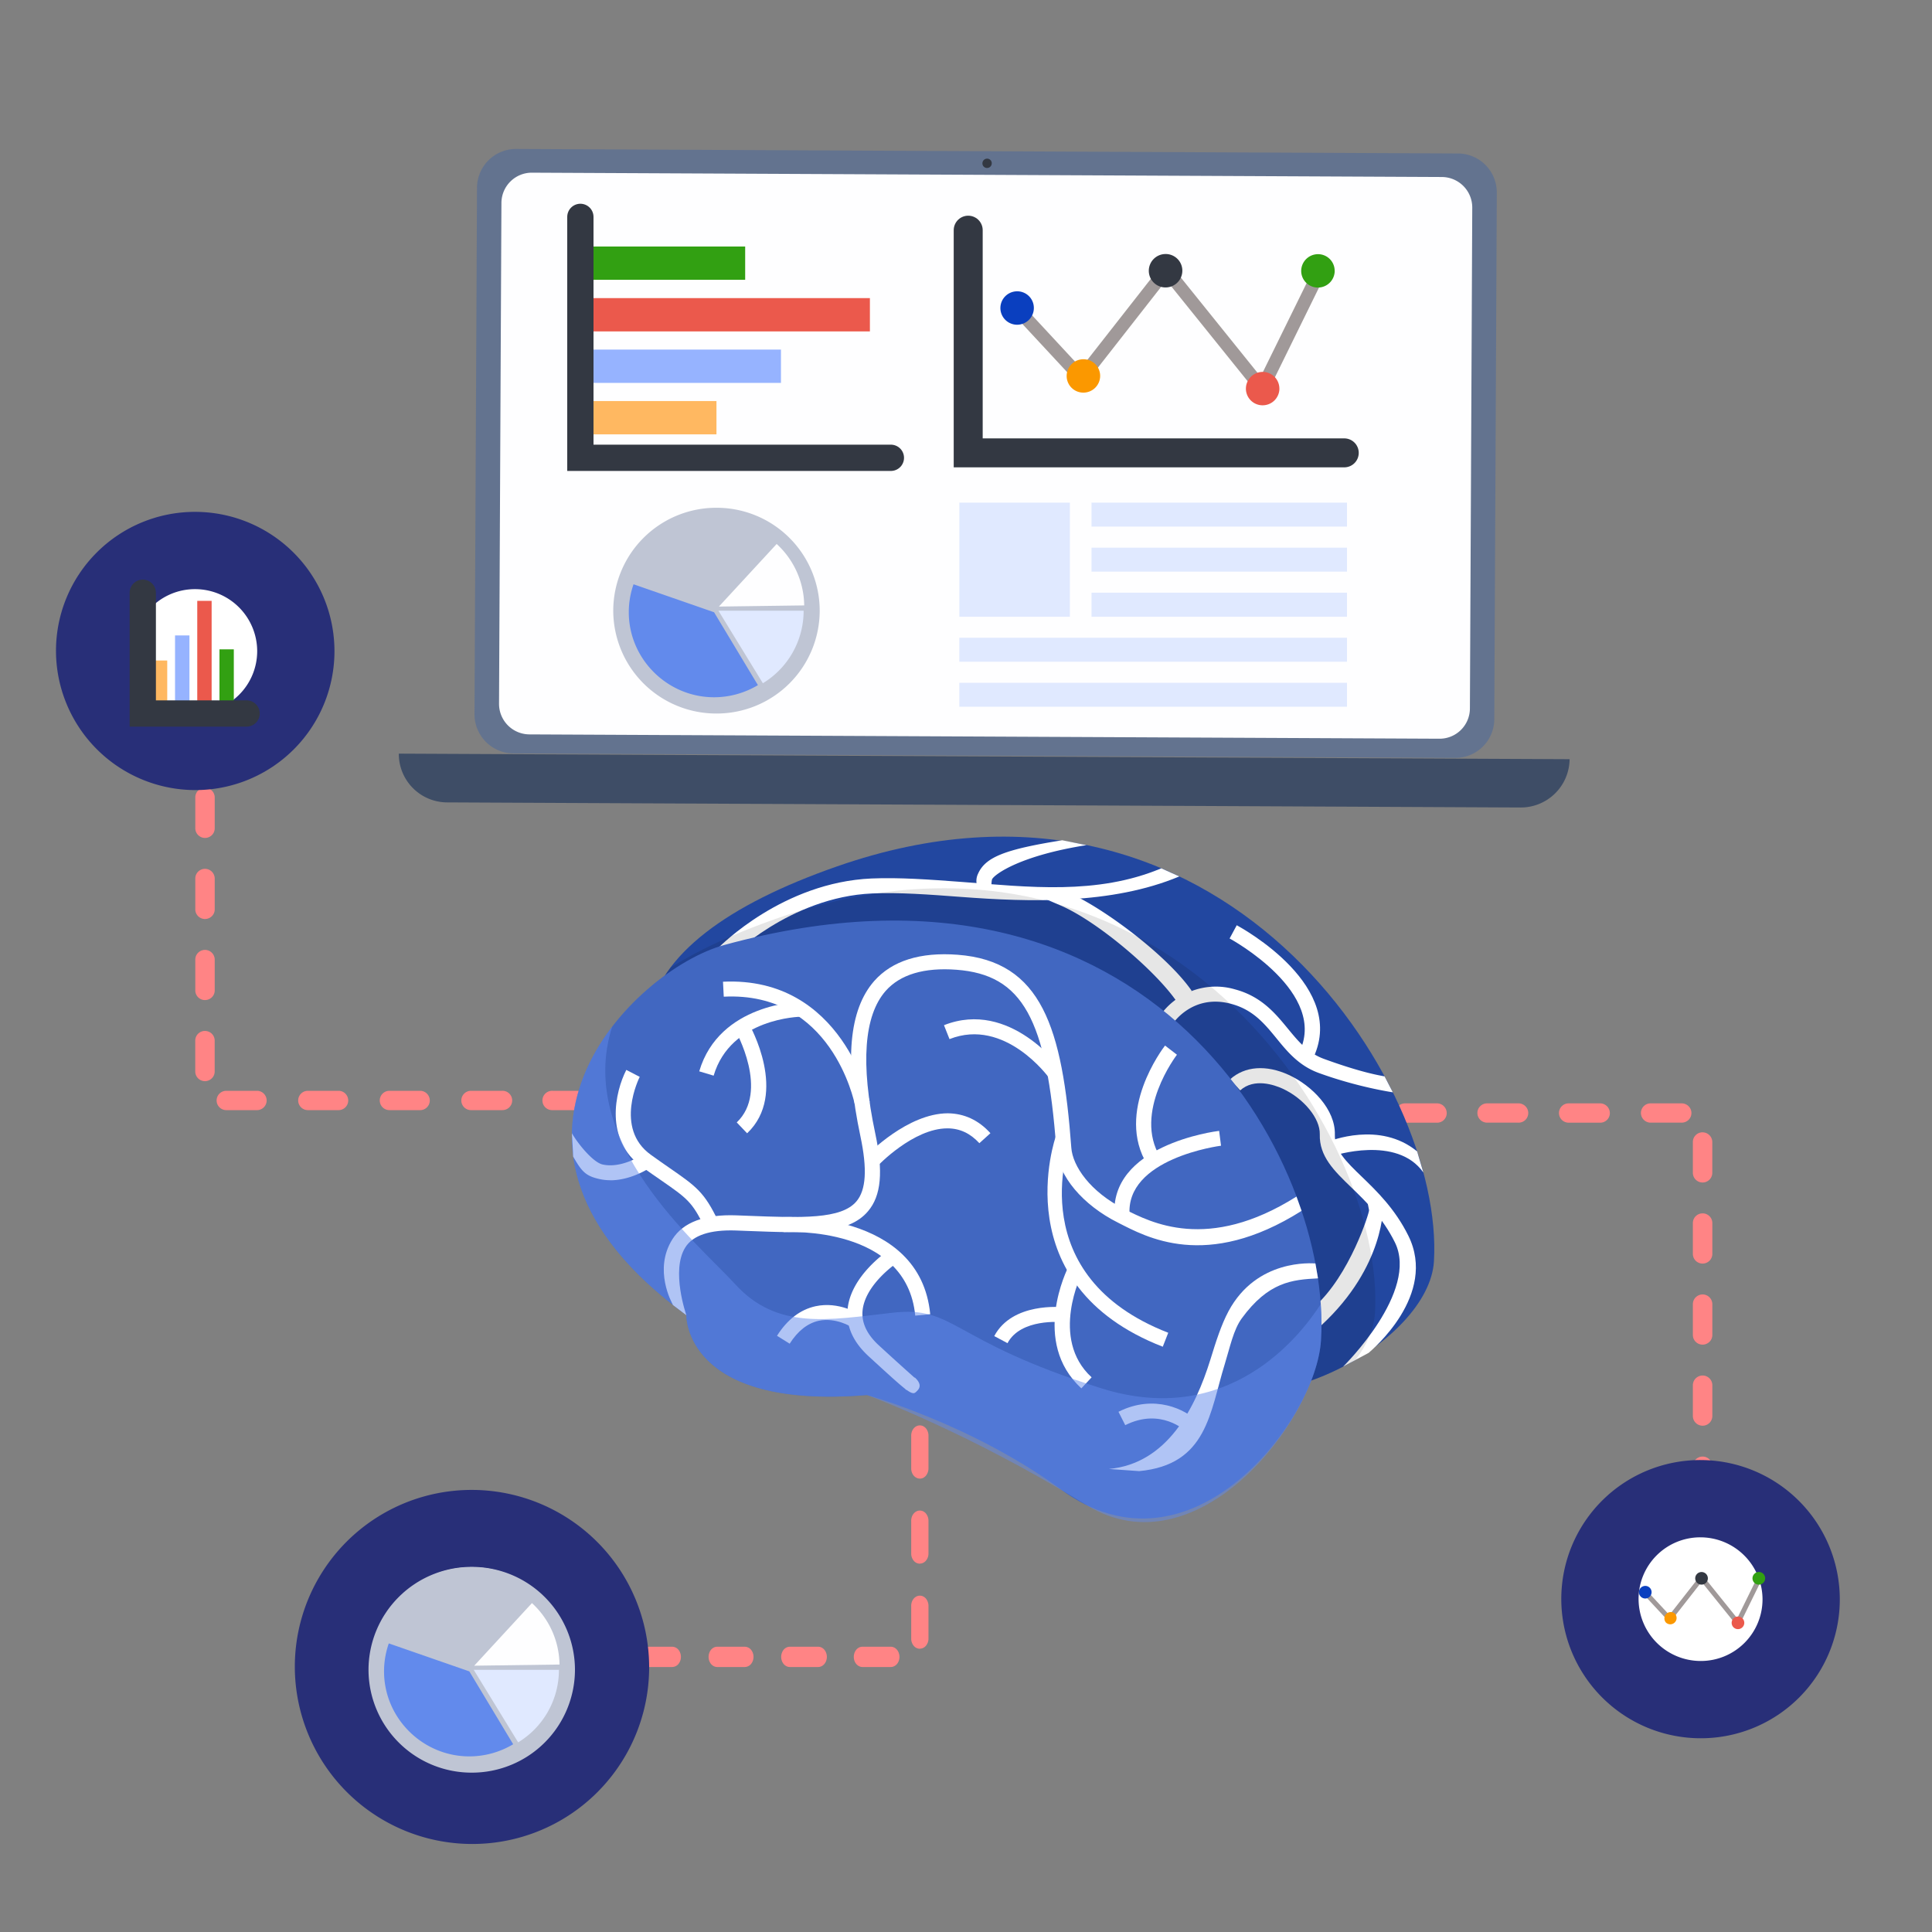 <svg width="50" height="50" fill="none" xmlns="http://www.w3.org/2000/svg"><rect width="100%" height="100%" fill="#808080" stroke="none"/><path d="M15.88 19.758c.464.092.928.18 1.394.263h.487l-1.88-.263h-.001z" fill="#BFD2FF"/><path d="m37.658 19.614-24.373-.116a1.013 1.013 0 0 1-1.005-1.011l.065-13.63a1.008 1.008 0 0 1 1.015-1.002l24.372.117a1.008 1.008 0 0 1 1.005 1.01l-.065 13.63a1.005 1.005 0 0 1-1.014 1.002z" fill="#63738F"/><path d="M25.666 4.227a.119.119 0 0 1-.035.085.122.122 0 0 1-.172 0 .117.117 0 0 1-.034-.086.121.121 0 0 1 .122-.12.12.12 0 0 1 .12.12z" fill="#333842"/><path d="m40.621 19.648-30.3-.144a1.255 1.255 0 0 0 1.254 1.262l27.78.132a1.263 1.263 0 0 0 1.266-1.25z" fill="#3E4D66"/><path d="M37.247 19.118 13.7 19.006a.79.79 0 0 1-.785-.79l.062-12.965a.786.786 0 0 1 .793-.782l23.547.112a.79.79 0 0 1 .785.79l-.061 12.964a.785.785 0 0 1-.793.783h-.001z" fill="#FEFEFF"/><path d="M18.542 10.379h-3.41v.862h3.41v-.862z" fill="#FFB861"/><path d="M20.211 9.047h-5.078v.862h5.078v-.862z" fill="#96B3FF"/><path d="M22.513 7.715h-7.38v.862h7.38v-.862z" fill="#EB594C"/><path d="M19.285 6.38h-4.152v.861h4.152v-.862z" fill="#32A012"/><path d="M15.02 5.613v6.235h8.036" stroke="#333842" stroke-width=".68" stroke-miterlimit="10" stroke-linecap="round"/><path d="M34.86 13.008h-6.612v.62h6.612v-.62zm0 1.166h-6.612v.62h6.612v-.62zm0 1.165h-6.612v.623h6.612v-.623zm-7.172-2.331h-2.86v2.954h2.86v-2.954zm7.172 3.497H24.827v.62H34.86v-.62zm0 1.166H24.827v.62H34.86v-.62z" fill="#E0E9FF"/><path d="m33.972 7.008-1.347 2.74-2.445-3.037-2.204 2.813-1.624-1.75-.247.229L28 10.043l2.184-2.791 2.512 3.12 1.529-3.112-.252-.252z" fill="#A09999"/><path d="M33.11 10.057a.431.431 0 0 0-.432-.432.434.434 0 0 0-.434.432.431.431 0 0 0 .434.432.434.434 0 0 0 .433-.432z" fill="#EB594C"/><path d="M34.541 7.01a.43.43 0 0 0-.433-.432.435.435 0 0 0-.433.432.431.431 0 0 0 .433.432.434.434 0 0 0 .434-.432z" fill="#32A012"/><path d="M30.165 7.439a.434.434 0 0 0 .434-.433.431.431 0 0 0-.434-.432.434.434 0 0 0-.434.432.431.431 0 0 0 .434.433z" fill="#333842"/><path d="M28.039 10.161a.434.434 0 0 0 .433-.432.431.431 0 0 0-.433-.432.434.434 0 0 0-.434.432.431.431 0 0 0 .434.432z" fill="#FB9800"/><path d="M26.756 7.971a.43.43 0 0 0-.434-.432.434.434 0 0 0-.432.432.432.432 0 0 0 .866 0z" fill="#0A3FBF"/><path d="M25.057 5.957v5.763h9.732" stroke="#333842" stroke-width=".75" stroke-miterlimit="10" stroke-linecap="round"/><path d="M18.543 18.466a2.667 2.667 0 0 0 2.671-2.663 2.667 2.667 0 0 0-2.671-2.662 2.667 2.667 0 0 0-2.672 2.662 2.667 2.667 0 0 0 2.672 2.663z" fill="#BFC5D4"/><path d="m18.48 15.845-2.084-.724a2.184 2.184 0 0 0-.123.724c0 1.207.996 2.2 2.207 2.2.4 0 .792-.109 1.135-.314l-1.135-1.886z" fill="#628AEC"/><path d="m18.593 15.805 1.15 1.877a2.193 2.193 0 0 0 1.055-1.877h-2.206z" fill="#E0E9FF"/><path d="m18.606 15.698 2.207-.03a2.192 2.192 0 0 0-.713-1.59l-1.494 1.619z" fill="#FEFEFF"/><path d="M17.215 28.73h-.805a.251.251 0 0 1-.24-.25.25.25 0 0 1 .24-.25h.805a.25.25 0 1 1 0 .5zm-2.11 0H14.3a.25.25 0 0 1-.217-.393.25.25 0 0 1 .217-.107h.804a.25.25 0 1 1 0 .5zm-2.112 0h-.804a.25.25 0 1 1 0-.5h.804a.25.25 0 0 1 .242.348.25.25 0 0 1-.242.151zm-2.11 0h-.805a.25.25 0 1 1 0-.5h.805a.252.252 0 0 1 .24.25.249.249 0 0 1-.24.25zm-2.111 0h-.805a.25.25 0 1 1 0-.5h.805a.251.251 0 0 1 .24.25.25.25 0 0 1-.24.25zm-2.111 0h-.805a.25.25 0 1 1 0-.5h.805a.251.251 0 0 1 .24.25.25.25 0 0 1-.24.25zm-1.356-.75a.25.25 0 0 1-.252-.25v-.8a.25.25 0 0 1 .301-.244.249.249 0 0 1 .202.245v.8a.248.248 0 0 1-.156.23.25.25 0 0 1-.097.02h.002zm0-2.098a.25.25 0 0 1-.251-.25v-.799a.249.249 0 0 1 .073-.176.252.252 0 0 1 .43.176v.8a.248.248 0 0 1-.157.23.25.25 0 0 1-.097.019h.002zm0-2.098a.251.251 0 0 1-.251-.25v-.799a.249.249 0 0 1 .073-.176.252.252 0 0 1 .43.176v.8a.248.248 0 0 1-.157.23.252.252 0 0 1-.097.019h.002zm0-2.098a.253.253 0 0 1-.251-.25v-.799a.25.25 0 0 1 .3-.245.251.251 0 0 1 .203.245v.8a.248.248 0 0 1-.157.23.254.254 0 0 1-.097.019h.002zm0-2.098a.251.251 0 0 1-.251-.25v-.8a.25.25 0 0 1 .3-.244.249.249 0 0 1 .202.245v.799a.247.247 0 0 1-.156.232.252.252 0 0 1-.097.018h.002z" fill="#FF8485"/><path d="M7.656 16.847a2.596 2.596 0 0 1-2.598 2.6 2.609 2.609 0 0 1-2.609-2.6 2.596 2.596 0 0 1 2.599-2.6 2.608 2.608 0 0 1 2.608 2.6z" fill="#fff" stroke="#282F78" stroke-width="2"/><path d="M4.328 17.094v1.326h-.371v-1.326h.371z" fill="#FFB861"/><path d="M4.903 16.445v1.975H4.53v-1.975h.372z" fill="#96B3FF"/><path d="M5.477 15.55v2.87h-.372v-2.87h.372z" fill="#EB594C"/><path d="M6.051 16.805v1.614H5.68v-1.614h.371z" fill="#32A012"/><path d="M6.382 18.465H3.695V15.34" stroke="#333842" stroke-width=".68" stroke-miterlimit="10" stroke-linecap="round"/><path d="M32.153 28.555h.804a.253.253 0 0 1 .24.25.25.25 0 0 1-.24.25h-.804a.254.254 0 0 1-.242-.152.25.25 0 0 1 .242-.348zm2.11 0h.804a.254.254 0 0 1 .242.152.248.248 0 0 1-.142.332.252.252 0 0 1-.1.015h-.803a.253.253 0 0 1-.263-.25.248.248 0 0 1 .163-.233.251.251 0 0 1 .1-.016zm2.112 0h.803a.252.252 0 0 1 .263.25.248.248 0 0 1-.263.25h-.803a.254.254 0 0 1-.242-.152.247.247 0 0 1 .057-.28.253.253 0 0 1 .185-.068zm2.11 0h.804a.254.254 0 0 1 .242.152.249.249 0 0 1-.242.347h-.804a.251.251 0 0 1-.25-.25.25.25 0 0 1 .25-.249zm2.111 0h.805a.253.253 0 0 1 .262.25.249.249 0 0 1-.262.25h-.805a.25.25 0 0 1-.25-.25.25.25 0 0 1 .25-.25zm2.111 0h.805a.254.254 0 0 1 .242.152.248.248 0 0 1-.143.331.254.254 0 0 1-.1.016h-.804a.252.252 0 0 1-.24-.25.25.25 0 0 1 .24-.249zm1.356.75a.252.252 0 0 1 .251.25v.799a.249.249 0 0 1-.155.23.252.252 0 0 1-.348-.23v-.8a.251.251 0 0 1 .254-.25h-.002zm0 2.097a.25.25 0 0 1 .252.25v.799a.248.248 0 0 1-.156.231.25.25 0 0 1-.193 0 .25.25 0 0 1-.155-.231v-.799a.251.251 0 0 1 .254-.25h-.002zm0 2.098a.252.252 0 0 1 .232.154c.013.03.02.063.02.096v.799a.248.248 0 0 1-.156.231.25.25 0 0 1-.193 0 .25.25 0 0 1-.155-.231v-.799a.252.252 0 0 1 .157-.231.25.25 0 0 1 .096-.019h-.001zm0 2.098a.252.252 0 0 1 .232.154c.013.03.02.063.02.096v.799a.25.25 0 0 1-.252.25.252.252 0 0 1-.252-.25v-.799a.252.252 0 0 1 .157-.231.252.252 0 0 1 .096-.019h-.001zm0 2.098a.251.251 0 0 1 .251.25v.8a.249.249 0 0 1-.251.25.252.252 0 0 1-.233-.154.25.25 0 0 1-.019-.096v-.8a.252.252 0 0 1 .254-.25h-.002z" fill="#FF8485"/><path d="M46.614 41.386a2.596 2.596 0 0 1-2.599 2.6 2.608 2.608 0 0 1-2.609-2.6 2.596 2.596 0 0 1 2.599-2.6 2.609 2.609 0 0 1 2.609 2.6z" fill="#fff" stroke="#282F78" stroke-width="2"/><path d="m45.467 40.847-.508 1.034-.923-1.147-.832 1.062-.613-.66-.093.086.715.77.824-1.053.949 1.177.576-1.174-.095-.095z" fill="#A09999"/><path d="M45.142 42a.163.163 0 0 0-.164-.164.164.164 0 0 0-.163.163.163.163 0 0 0 .163.163.164.164 0 0 0 .164-.163z" fill="#EB594C"/><path d="M45.682 40.847a.163.163 0 0 0-.279-.116.163.163 0 0 0 .116.279.164.164 0 0 0 .163-.163z" fill="#32A012"/><path d="M44.03 41.01a.165.165 0 0 0 .157-.1.164.164 0 0 0-.037-.18.164.164 0 0 0-.278.117.163.163 0 0 0 .159.163z" fill="#333842"/><path d="M43.228 42.037a.164.164 0 0 0 .116-.278.164.164 0 0 0-.232.23c.031.031.073.048.116.048z" fill="#FB9800"/><path d="M42.743 41.211a.163.163 0 0 0-.227-.155.164.164 0 0 0-.1.155.163.163 0 0 0 .164.158.164.164 0 0 0 .163-.158z" fill="#0A3FBF"/><path d="M23.045 43.142h-.716a.194.194 0 0 1-.088-.017.223.223 0 0 1-.076-.056.267.267 0 0 1-.051-.086.303.303 0 0 1 0-.206.27.27 0 0 1 .05-.087.224.224 0 0 1 .076-.056.196.196 0 0 1 .09-.016h.715c.03-.002.06.004.088.016a.221.221 0 0 1 .076.056c.022.025.04.054.051.087a.303.303 0 0 1 0 .206.264.264 0 0 1-.05.086.221.221 0 0 1-.077.056.194.194 0 0 1-.088.017zm-1.88 0h-.715a.194.194 0 0 1-.089-.017.223.223 0 0 1-.076-.056.264.264 0 0 1-.05-.086.301.301 0 0 1 0-.206.266.266 0 0 1 .05-.087.222.222 0 0 1 .076-.056.196.196 0 0 1 .089-.016h.716c.03-.002.06.004.088.016a.223.223 0 0 1 .076.056.27.27 0 0 1 .051.087.303.303 0 0 1 0 .206.267.267 0 0 1-.051.086.223.223 0 0 1-.076.056.194.194 0 0 1-.088.017zm-1.878 0h-.716a.195.195 0 0 1-.089-.017.223.223 0 0 1-.076-.056.264.264 0 0 1-.05-.086.303.303 0 0 1 0-.206.268.268 0 0 1 .05-.087.223.223 0 0 1 .076-.056.196.196 0 0 1 .089-.016h.716a.212.212 0 0 1 .152.08c.04.05.062.114.062.182a.289.289 0 0 1-.062.181.21.21 0 0 1-.152.08zm-1.88 0h-.715a.194.194 0 0 1-.089-.017.222.222 0 0 1-.076-.056.267.267 0 0 1-.05-.086.303.303 0 0 1 0-.206.269.269 0 0 1 .05-.087.223.223 0 0 1 .076-.056.196.196 0 0 1 .089-.016h.716a.211.211 0 0 1 .152.08c.04.05.062.114.062.182a.288.288 0 0 1-.062.181.21.21 0 0 1-.152.08zm6.398-.472a.21.21 0 0 1-.158-.077.287.287 0 0 1-.065-.185v-.839a.309.309 0 0 1 .014-.104.275.275 0 0 1 .048-.089.227.227 0 0 1 .074-.06.197.197 0 0 1 .175 0 .226.226 0 0 1 .074.06.302.302 0 0 1 .062.193v.839a.287.287 0 0 1-.066.184.208.208 0 0 1-.158.076v.002zm0-2.202a.208.208 0 0 1-.158-.077.287.287 0 0 1-.065-.185v-.839a.31.31 0 0 1 .014-.104.273.273 0 0 1 .048-.089.225.225 0 0 1 .074-.06.194.194 0 0 1 .175 0 .224.224 0 0 1 .074.06.302.302 0 0 1 .062.193v.839a.286.286 0 0 1-.066.184.208.208 0 0 1-.158.076v.002zm0-2.202a.196.196 0 0 1-.085-.02.224.224 0 0 1-.073-.057.267.267 0 0 1-.048-.085.3.3 0 0 1-.017-.1v-.84a.31.31 0 0 1 .014-.104.275.275 0 0 1 .048-.09.23.23 0 0 1 .074-.06.195.195 0 0 1 .175 0 .228.228 0 0 1 .074.06.302.302 0 0 1 .062.193v.84a.3.3 0 0 1-.065.186.223.223 0 0 1-.072.058.196.196 0 0 1-.087.02v-.001zm0-2.202a.193.193 0 0 1-.085-.02.226.226 0 0 1-.073-.057.3.3 0 0 1-.066-.185v-.84a.31.31 0 0 1 .015-.104.275.275 0 0 1 .048-.09.23.23 0 0 1 .074-.06.197.197 0 0 1 .175 0 .228.228 0 0 1 .074.06.302.302 0 0 1 .062.193v.84a.299.299 0 0 1-.065.185.226.226 0 0 1-.073.056.195.195 0 0 1-.085.02v.002zm0-2.202a.208.208 0 0 1-.158-.077.287.287 0 0 1-.065-.185v-.842a.31.31 0 0 1 .014-.104.275.275 0 0 1 .048-.089.227.227 0 0 1 .074-.06.194.194 0 0 1 .175 0 .226.226 0 0 1 .074.06c.02.026.037.056.048.089.01.033.015.068.014.104v.839a.308.308 0 0 1-.017.1.273.273 0 0 1-.048.086.226.226 0 0 1-.072.057.196.196 0 0 1-.087.02v.002z" fill="#FF8485"/><path d="M15.8 43.14a3.575 3.575 0 0 1-3.578 3.582A3.593 3.593 0 0 1 8.63 43.14a3.575 3.575 0 0 1 3.579-3.581A3.593 3.593 0 0 1 15.8 43.14z" fill="#fff" stroke="#282F78" stroke-width="2"/><path d="M12.209 45.876a2.667 2.667 0 0 0 2.671-2.662 2.667 2.667 0 0 0-2.671-2.663 2.667 2.667 0 0 0-2.672 2.663 2.667 2.667 0 0 0 2.672 2.662z" fill="#BFC5D4"/><path d="m12.146 43.255-2.084-.724a2.187 2.187 0 0 0-.123.724c0 1.207.996 2.2 2.207 2.2.4 0 .792-.109 1.135-.314l-1.135-1.886z" fill="#628AEC"/><path d="m12.26 43.215 1.15 1.877a2.195 2.195 0 0 0 1.055-1.877h-2.206z" fill="#E0E9FF"/><path d="m12.274 43.108 2.206-.03a2.193 2.193 0 0 0-.713-1.59l-1.494 1.62z" fill="#FEFEFF"/><path d="M37.11 32.646c.283-4.612-5.517-13.688-15.45-10.223-5.684 1.983-7.012 5.176-.974 9.576 0 0-.065 2.459 4.674 2.072 0 0 3.051-.13 5.111 1.424 2.184 1.642 6.512-.765 6.639-2.848v-.001z" fill="#2247A0"/><path d="M18.86 24.81c.016-.015 1.58-1.595 3.714-1.688.697-.03 1.472.028 2.293.09 1.764.133 3.902.204 5.654-.53l-.467-.21c-1.665.698-3.44.482-5.158.353-.832-.063-1.619-.12-2.34-.09-2.292.1-3.909 1.738-3.977 1.807l.278.27.002-.002z" fill="#fff"/><path d="m25.324 23.014.334-.055c0 .144-.009-.166.021-.211.08-.133.735-.607 2.44-.876l-.628-.126c-1.463.233-1.985.43-2.178.864a.427.427 0 0 0 .013.402l-.002.002zm5.134 2.912.385-.28c-.607-.887-2.264-2.147-3.23-2.564-.198-.087-.07-.027-.277-.12l-.493.204c.206.095.413.185.613.271.954.414 2.459 1.694 3 2.488h.002z" fill="#fff"/><path d="m36.046 28.269-.213-.412c-.149-.03-.594-.098-1.567-.452-.418-.151-.67-.46-.938-.786-.319-.388-.68-.83-1.362-1.013a1.763 1.763 0 0 0-1.97.716l.333.203c.02-.034.527-.816 1.535-.545.562.151.855.506 1.164.883.288.354.588.72 1.106.907 1.007.366 1.882.494 1.912.499z" fill="#fff"/><path d="M33.952 27.449c.992-1.906-1.826-3.437-1.945-3.504l-.185.343c.025.013 2.6 1.415 1.785 2.981l.345.18zm1.469 7.563c.081-.073 1.79-1.497 1.026-3.034-.346-.697-.82-1.154-1.2-1.521-.415-.4-.713-.69-.701-1.095.016-.646-.587-1.265-1.192-1.543-.587-.269-1.14-.227-1.518.113l.26.287c.365-.327.886-.14 1.095-.046.551.254.975.772.965 1.18-.017.574.371.948.82 1.381.378.366.808.781 1.123 1.417.633 1.273-1.32 3.2-1.338 3.215l.66-.354z" fill="#fff"/><path d="m36.836 30.344-.161-.546c-.967-.796-2.255-.27-2.325-.244l.14.362c.013-.005 1.663-.547 2.346.428zm-2.635 3.95c1.647-1.526 1.6-3.1 1.594-3.114l-.407-.081.043.22c.015.042-.495 1.688-1.421 2.506l.191.47z" fill="#fff"/><path opacity=".1" d="M30.471 35.495c-2.06-1.553-5.111-1.424-5.111-1.424C20.62 34.458 20.686 32 20.686 32c-3.861-2.814-4.707-5.135-3.33-6.96.75-.472 1.682-.899 2.778-1.281 9.932-3.465 15.734 5.611 15.45 10.223-.025.398-.205.81-.49 1.199-1.461.875-3.386 1.244-4.623.314z" fill="#000"/><path d="M34.188 34.68c.283-4.613-4.349-13.264-15.45-10.222-2.329.638-7.012 5.178-.976 9.576 0 0-.063 2.459 4.675 2.07 0 0 2.714.75 5.025 2.448 3.359 2.467 6.599-1.789 6.726-3.87v-.002z" fill="#4167C1"/><path d="m17.42 33.775.343.26c-.005-.012-.404-1.155-.027-1.753.198-.314.64-.46 1.31-.437l.284.011c1.58.06 2.62.1 3.135-.51.34-.401.398-1.023.186-2.016-.383-1.806-.291-3.043.268-3.683.377-.428.995-.613 1.835-.55 1.707.13 2.335 1.258 2.584 4.64.052.698.68 1.447 1.6 1.907.716.362 2.275 1.254 4.747-.307l-.132-.37c-2.305 1.454-3.782.66-4.442.331-.91-.456-1.35-1.128-1.385-1.591-.23-3.113-.767-4.834-2.943-4.998-.969-.073-1.695.156-2.159.68-.654.748-.771 2.062-.356 4.019.18.852.146 1.389-.104 1.684-.393.465-1.413.427-2.823.372l-.285-.011c-.817-.03-1.377.178-1.655.62-.495.787-.013 1.647.015 1.697l.003.005z" fill="#fff"/><path d="m23.688 34.048.386-.036c-.258-2.693-3.78-2.517-3.815-2.513l.022.388c.128-.006 3.183-.156 3.405 2.161h.002zm-1.562-5.45.382-.075c-.007-.033-.695-3.264-3.797-3.116l.02.387c2.778-.14 3.37 2.686 3.395 2.806v-.002z" fill="#fff"/><path d="M18.469 27.838c.44-1.495 2.24-1.525 2.258-1.525l-.003-.387c-.02 0-2.108.033-2.628 1.8l.373.112zm11.623 7.016.142-.362c-3.772-1.467-2.59-4.822-2.538-4.965l-.367-.134c-.013.038-1.36 3.857 2.763 5.46v.001z" fill="#fff"/><path d="m27.986 35.93.265-.285c-1.096-1.005-.255-2.683-.246-2.7l-.347-.177c-.042.08-.982 1.96.328 3.163zm-.84-8.037.317-.224c-.013-.019-1.318-1.816-3.033-1.137l.143.36c1.435-.567 2.562.984 2.573.999v.002zm2.33 10.18c1.772-.164 1.835-1.528 2.22-2.767.137-.445.225-.89.44-1.186.689-.943 1.302-1.003 1.974-1.036l-.067-.386c-.09-.003-1.518-.127-2.25 1.238-.19.357-.327.792-.47 1.256-.388 1.246-1.112 2.687-2.625 2.825l.777.055h.001zm-.63-6.577.389-.035c-.13-1.485 2.34-1.807 2.365-1.81l-.049-.384c-.118.013-2.868.375-2.704 2.229z" fill="#fff"/><path d="m29.696 30.15.331-.204c-.71-1.15.42-2.635.432-2.65l-.308-.237c-.054.07-1.305 1.714-.455 3.09v.001zm-11.46 1.621.351-.168c-.36-.754-.568-.897-1.261-1.378-.139-.095-.296-.206-.48-.338-.962-.686-.297-2.005-.29-2.018l-.347-.18c-.29.564-.575 1.81.41 2.514.186.133.346.243.485.339.675.468.815.565 1.13 1.226l.001.003z" fill="#fff"/><path d="M15.794 30.546c.553 0 1.028-.326 1.052-.34l-.222-.32s-.537.364-1.032.25c-.245-.057-.633-.532-.791-.808l.035.608c.215.374.315.497.671.576.095.022.192.032.285.032l.002.002zm7.841 5.51c.044 0 .07-.03.109-.07.135-.141-.009-.28-.069-.337l-.006.006a76.25 76.25 0 0 1-.922-.835c-.307-.28-.45-.58-.425-.889.057-.693.897-1.254.907-1.259l-.215-.326c-.042.027-1.01.675-1.08 1.554-.035.433.15.838.55 1.204.485.445.761.697.928.829.012.01.032.03.042.04l.005-.005c.085.061.138.086.176.086v.002z" fill="#fff"/><path d="M20.437 34.774c.209-.329.462-.528.75-.592.449-.094.844.158.849.162l.213-.324c-.02-.015-.535-.347-1.143-.215-.395.087-.73.343-.997.765l.33.206-.002-.002zm2.272-4.596c.008-.009.927-.976 1.808-.976h.01c.315.002.584.128.819.384l.286-.259c-.306-.339-.678-.51-1.103-.515-1.042.003-2.063 1.053-2.105 1.098l.285.266v.002zm-3.372-.85c1.069-1.016.079-2.777.034-2.851l-.339.192c.009.015.884 1.573.035 2.379l.269.282.001-.001zm11.367 7.725.275-.276c-.293-.289-1.095-.712-2.033-.24l.175.346c.92-.461 1.556.145 1.583.17zm-4.63-2.292c.345-.65 1.4-.544 1.412-.542l.043-.385c-.055-.007-1.33-.138-1.798.744l.343.183z" fill="#fff"/><path opacity=".5" d="M34.187 34.681c-.126 2.081-3.208 6.033-6.068 4.27-3.095-1.906-5.683-2.848-5.683-2.848-4.739.389-4.675-2.07-4.675-2.07-3.802-2.77-3.352-5.595-1.917-7.467-.962 3.005 2.202 5.598 3.188 6.675 1.08 1.18 2.395.923 4.052.734 1.658-.19 1.46.711 5.42 1.955 3.283 1.03 5.135-1.337 5.675-2.178.023.323.025.633.007.929h.001z" fill="#628AEC"/></svg>